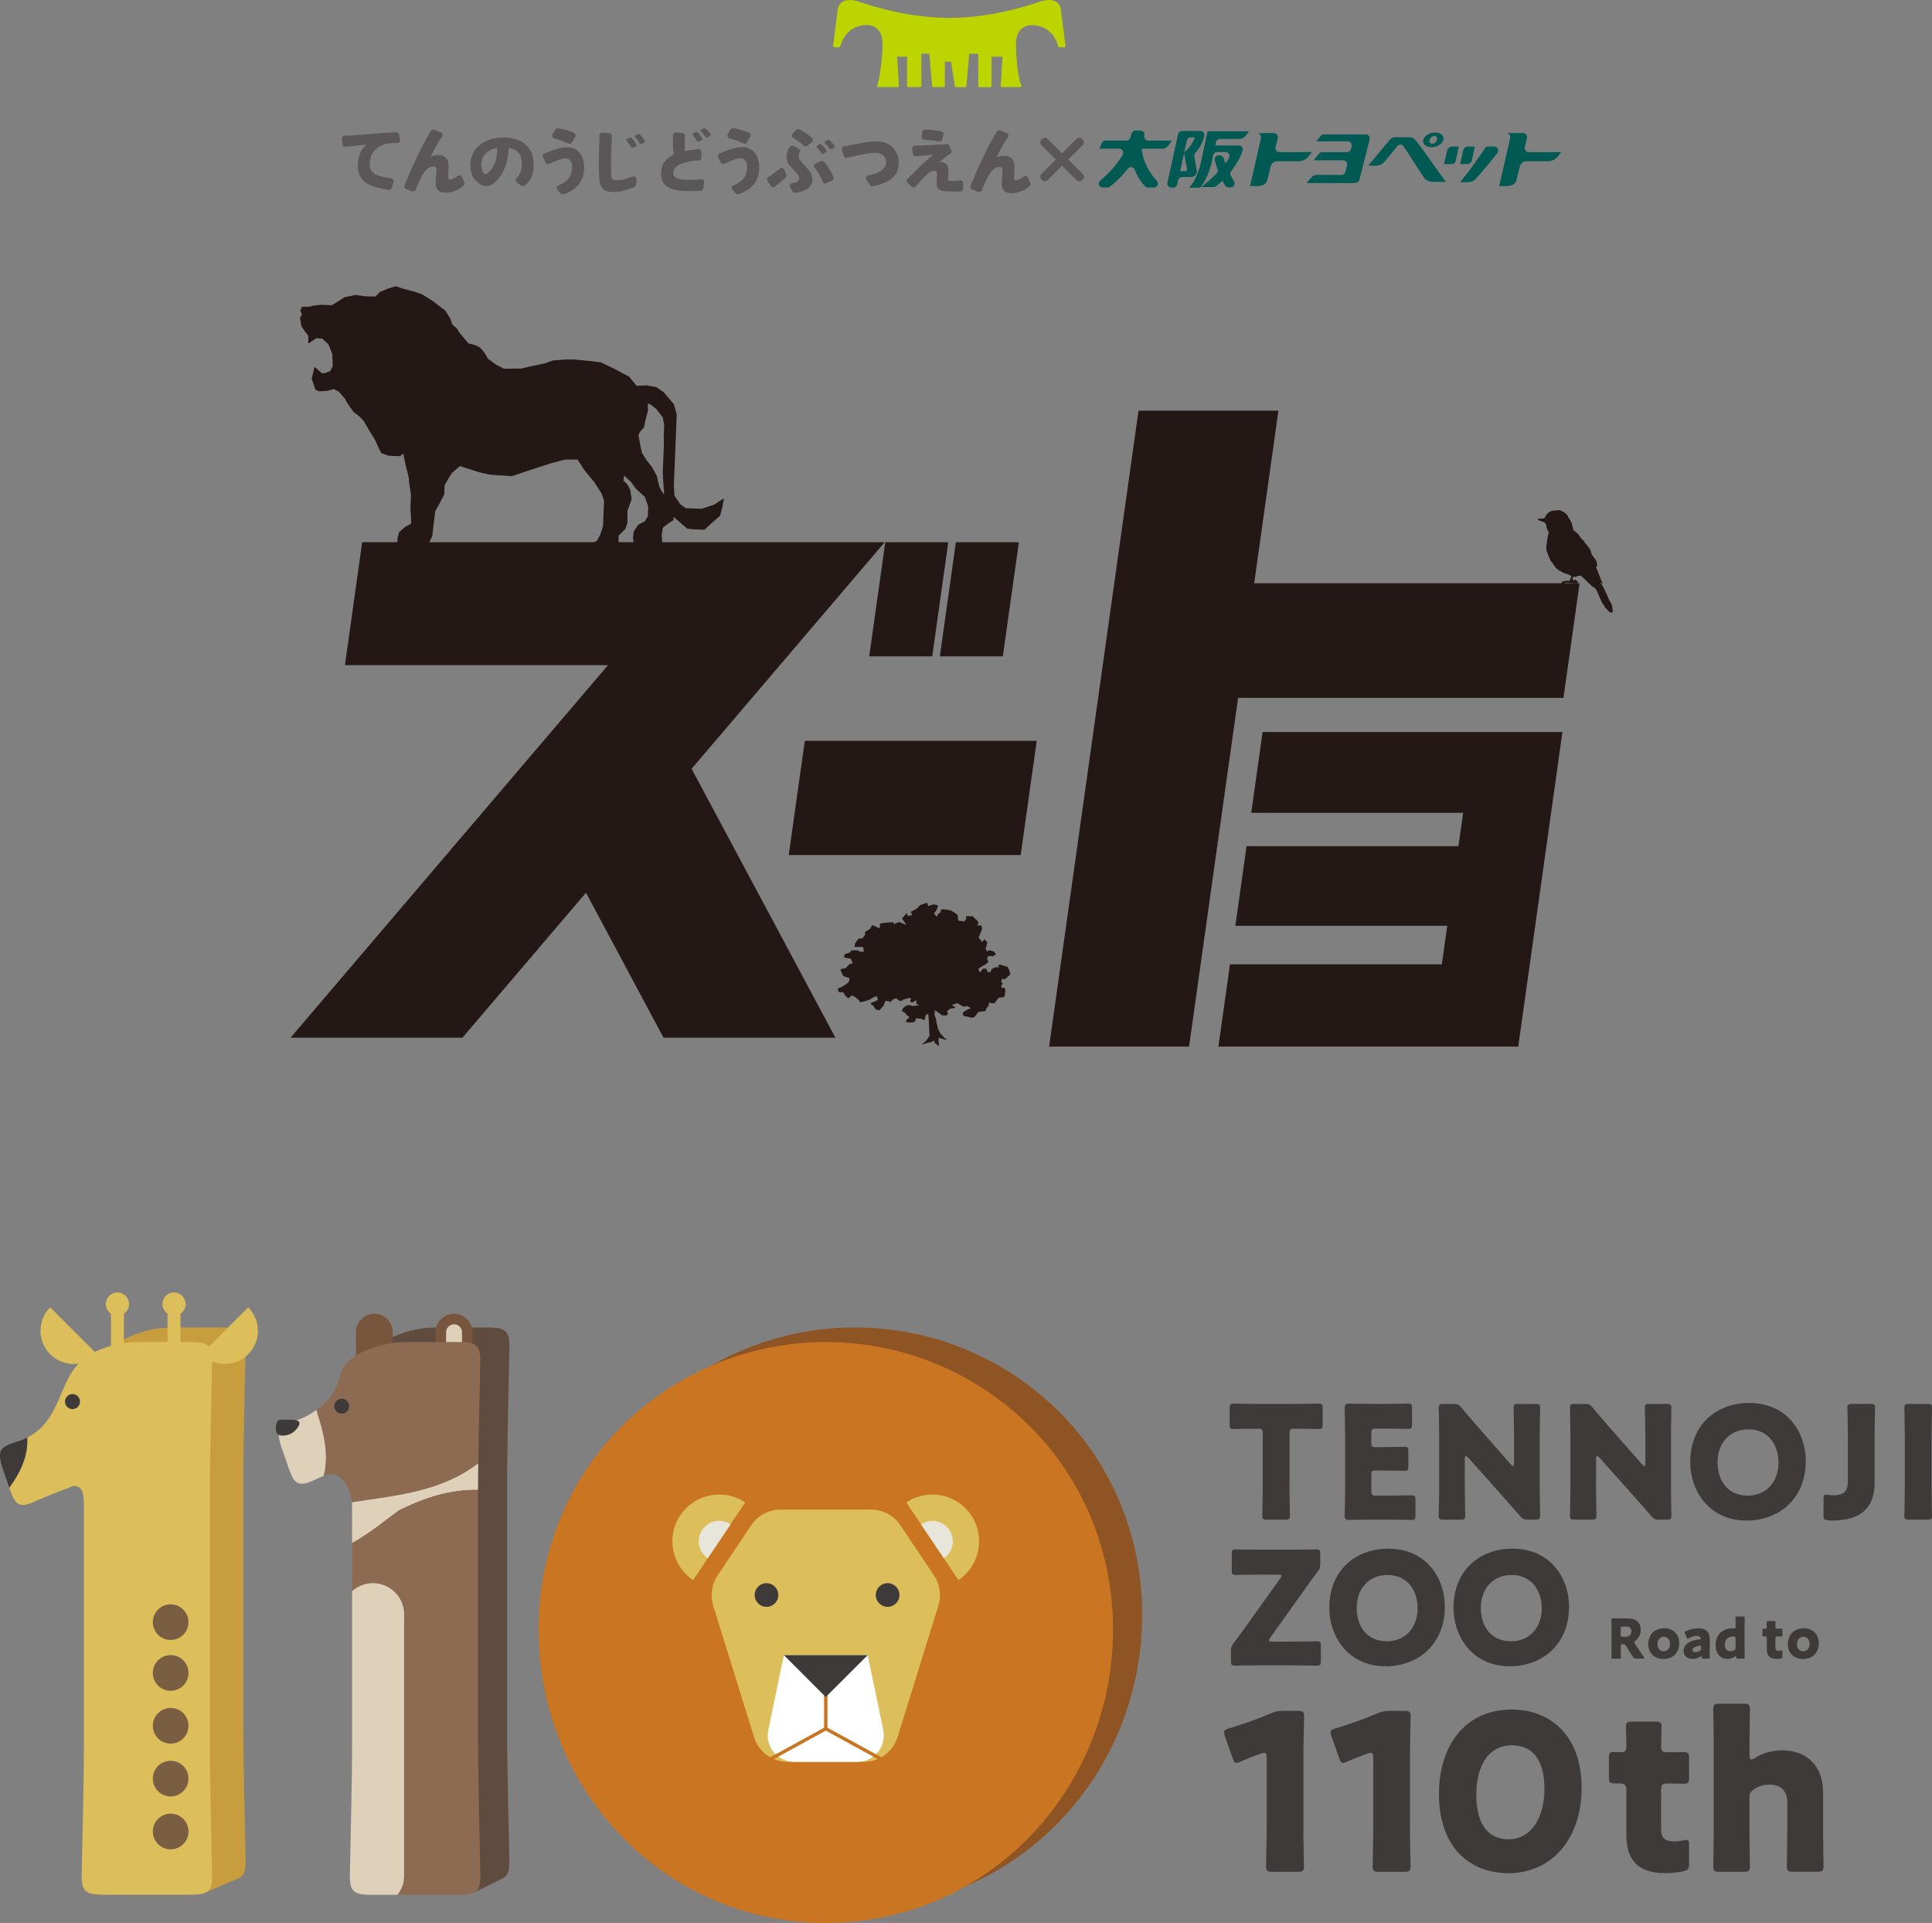 <?xml version="1.0" encoding="UTF-8"?>
<svg id="_レイヤー_2" data-name="レイヤー 2" xmlns="http://www.w3.org/2000/svg" viewBox="0 0 375.98 374.17">
  <rect x="0" y="0" width="375.98" height="374.17" fill="#808080" stroke="none"/>
  <defs>
    <style>
      .cls-1 {
        fill: #231815;
      }

      .cls-1, .cls-2, .cls-3, .cls-4, .cls-5, .cls-6, .cls-7, .cls-8, .cls-9, .cls-10, .cls-11, .cls-12, .cls-13, .cls-14, .cls-15, .cls-16 {
        stroke-width: 0px;
      }

      .cls-2 {
        fill: #005952;
      }

      .cls-3 {
        fill: #3e3a39;
      }

      .cls-4 {
        fill: #78563e;
      }

      .cls-5 {
        fill: #bcd400;
      }

      .cls-6 {
        fill: #8e5423;
      }

      .cls-7 {
        fill: #5b5657;
      }

      .cls-8 {
        fill: #ded0b9;
      }

      .cls-9 {
        fill: #7a5e42;
      }

      .cls-10 {
        fill: #e8e5da;
      }

      .cls-11 {
        fill: #604c3f;
      }

      .cls-12 {
        fill: #8d6a52;
      }

      .cls-13 {
        fill: #ca7522;
      }

      .cls-14 {
        fill: #fff;
      }

      .cls-15 {
        fill: #c79d3e;
      }

      .cls-16 {
        fill: #dcbe5b;
      }
    </style>
  </defs>
  <g id="_トップページ" data-name="トップページ">
    <g>
      <g>
        <g>
          <path class="cls-5" d="M206.48,1.95C206.32.77,205.59,0,204.15,0c-.75,0-1.5.21-2,.38-2.66.93-9.66,3.1-17.4,3.1-7.73,0-14.75-2.17-17.4-3.1-.5-.17-1.25-.38-2-.38-1.47.02-2.18.77-2.33,1.95l-.89,6.94c-.01.07.02.15.07.21.05.06.11.09.19.09h.9c.13,0,.23-.09.26-.21.03-.17.96-4.1,5.12-4.1,2.1,0,3.09,1.57,3.09,3.66,0,2.34-.57,6.9-1.02,7.98-.04.1-.07.18-.06.27.02.1.14.16.25.16h3.74c.07,0,.14-.03.19-.08.05-.05.07-.12.07-.2l-.34-5.65h1.93v5.67c0,.15.12.26.26.26h2.26c.14,0,.26-.12.26-.26v-6.23h1.55s.55,6.25.55,6.25c.01.14.13.24.26.24h1.95c.15,0,.26-.12.26-.26v-4.68s1.22,0,1.22,0l.72,4.73c.02.13.14.22.26.22h1.74c.14,0,.25-.1.26-.24l.54-6.25h1.77v6.23c0,.15.12.26.27.26h2.04c.15,0,.26-.12.26-.26v-5.67h2.14s-.34,5.65-.34,5.65c0,.07.02.14.07.2.05.05.13.08.19.08h3.53c.1,0,.19-.06.24-.15.04-.09.01-.15-.04-.24-.54-.94-1.03-5.08-1.03-8.01,0-2.09.98-3.66,3.09-3.66,4.16,0,5.09,3.93,5.12,4.1.03.12.14.21.26.21h.9c.08,0,.15-.03.2-.09.05-.05.07-.13.06-.21l-.88-6.95"/>
          <g>
            <path class="cls-7" d="M124.47,27.89c.04.09.15.14.25.14.04,0,.08-.01.11-.02l.54-.24c.07-.03.12-.09.14-.16.02-.07.01-.14-.02-.21-.29-.47-.62-.91-.93-1.23-.06-.08-.13-.11-.2-.11-.04,0-.09.01-.15.03l-.51.23c-.07.03-.12.08-.13.14-.02.07,0,.14.05.2.31.38.61.81.85,1.23"/>
            <path class="cls-7" d="M122.79,28.64c.05.09.14.15.25.15.04,0,.07,0,.1-.01l.6-.26c.07-.03.12-.08.14-.15.02-.06.01-.14-.03-.2-.27-.48-.6-.96-.91-1.31-.06-.06-.12-.12-.24-.12-.04,0-.09.02-.12.04l-.55.24c-.07.02-.12.08-.13.14-.02.06,0,.14.05.2.32.41.6.87.83,1.3"/>
            <path class="cls-7" d="M111.33,32.43c0,1.44-.43,2.31-1.48,3.01-.42.28-.66.44-1.16.64-.16.06-.28.2-.32.37-.04.17,0,.34.11.47.19.24.45.56.63.75.1.09.23.14.37.14.06,0,.11,0,.16-.02h.04c2.66-.9,4-2.64,4-5.15s-1.26-3.99-3.4-3.99c-.88,0-2.26.36-3.78,1.01-.17.08-.34.14-.52.21-.14.04-.25.14-.31.28-.06.13-.06.27,0,.41l.51,1.09c.13.24.41.34.67.24.15-.06.28-.12.4-.17,1.41-.66,2.21-.9,2.87-.9.28,0,1.21.11,1.21,1.6"/>
            <path class="cls-7" d="M107.9,26.94s.09.03.14.04c.72.19,1.39.46,2.25.81l.34.14c.06.03.13.04.2.04.18,0,.36-.09.45-.25.25-.38.47-.77.66-1.12.08-.13.09-.29.04-.44-.05-.14-.16-.26-.3-.32-1.18-.48-2.12-.75-3.06-.88-.21-.03-.41.07-.53.24-.21.33-.4.66-.56.96-.08.15-.09.33,0,.49.07.15.2.25.36.29"/>
            <path class="cls-7" d="M123.08,36.55h.06c.18-.08.57-.2.64-.78,0,0,.09-.88.1-.89.02-.18-.06-.35-.2-.47-.14-.11-.33-.14-.5-.08-.26.08-.5.17-.72.24-1.05.35-1.53.51-2.49.51-.79,0-.96-.27-.99-.83-.05-.58-.08-1.35-.08-2.45,0-1.58.05-3.01.15-4.77,0,0,.03-.42.03-.56,0-.28-.2-.51-.47-.54l-1.37-.12c-.15-.01-.3.05-.41.15-.1.1-.17.25-.16.39v.41s-.14,3.48-.14,5.09c0,1.02.03,1.98.09,2.73.18,2.32,1.16,2.78,2.68,2.78,1.41,0,2.09-.23,3.32-.66.14-.05.29-.1.46-.16"/>
            <path class="cls-7" d="M97.9,26.76c-3.74,0-6.37,2.2-6.37,5.35,0,1.86.6,2.98,2.02,3.79.85.48,1.68.43,2.37-.13,1.92-1.5,2.88-3.63,3.08-6.91v-.05h.1c1.68.24,2.43,1.19,2.43,3.08,0,.83-.18,2-1.02,2.78-.12.11-.18.26-.17.42,0,.16.09.3.21.4l.86.63c.11.08.21.11.31.11.1,0,.2-.03.29-.09.02-.01.04-.02.05-.04,1.6-1.07,1.79-2.89,1.79-4.16,0-3.26-2.22-5.2-5.94-5.2M96.76,28.86c-.06,2.64-.7,3.78-1.78,4.78-.22.2-.37.23-.47.23-.56,0-.85-.88-.85-1.86,0-.78.29-2.63,3-3.2l.11-.02v.06Z"/>
            <path class="cls-7" d="M137.32,25c-.07-.07-.13-.09-.19-.09-.05,0-.12.01-.16.04l-.48.25c-.07.03-.11.08-.12.15,0,.07,0,.14.07.19.27.29.57.69.85,1.11.06.08.14.12.24.12.04,0,.09,0,.13-.03l.53-.28c.07-.03.11-.09.13-.16,0-.07,0-.14-.04-.19-.32-.45-.62-.81-.95-1.11"/>
            <path class="cls-7" d="M135.66,27.46c.05.08.14.13.24.13.04,0,.09,0,.12-.03l.56-.28c.07-.03.11-.09.13-.17.02-.06,0-.14-.03-.2-.3-.47-.62-.86-.92-1.15-.06-.06-.13-.1-.21-.1-.03,0-.06,0-.1.01l-.54.27c-.07.03-.12.09-.13.16,0,.06,0,.13.05.19.3.34.6.77.84,1.16"/>
            <path class="cls-7" d="M161.4,27.28c-.06-.05-.12-.08-.2-.08-.04,0-.1.01-.17.05l-.45.28c-.07.04-.1.1-.12.16,0,.07.02.13.08.19.33.31.66.7.91,1.06.05.08.13.12.22.12.05,0,.1-.01.15-.05l.51-.32c.06-.03.1-.1.12-.17.01-.07,0-.14-.05-.2-.34-.43-.67-.77-.99-1.05"/>
            <path class="cls-7" d="M158.98,28.68c.33.36.65.76.88,1.13.05.08.14.13.23.13.05,0,.09-.01.13-.04l.55-.31c.06-.03.11-.09.12-.15.02-.08,0-.14-.04-.2-.3-.45-.64-.82-.99-1.11-.05-.06-.12-.1-.22-.1-.05,0-.09.01-.13.03l-.48.28c-.07.03-.11.09-.11.16-.01.07.01.14.07.2"/>
            <path class="cls-7" d="M136.48,34.89c-.19.02-.34.03-.48.04-.65.04-.91.07-1.8.07-1.65,0-3.18-.16-3.18-1.33,0-.93.74-1.62,2.19-2.02.76-.22,1.53-.38,2.78-.44.28-.01.51-.26.51-.53v-1.11c0-.15-.07-.29-.17-.4-.11-.1-.27-.15-.41-.14-.04,0-.08,0-.12.01-.87.07-1.7.18-2.4.32l-.1.02v-.06c-.04-.25-.05-.49-.05-.76,0-.15.05-1.97.04-2.15-.01-.27-.22-.5-.48-.53-1.24-.1-1.26-.1-1.3-.1-.29,0-.53.23-.53.53,0,.19-.01.53-.01.55-.01.31-.01.62-.01.9,0,1.11.06,1.51.19,2.31-1.65.73-2.51,2-2.51,3.7,0,2.39,1.64,3.41,5.47,3.41,1.22,0,1.38-.01,2.19-.06h.08c.25-.02.46-.22.49-.48.04-.38.11-.76.18-1.12.03-.17-.01-.33-.12-.46-.11-.13-.27-.19-.44-.18"/>
            <path class="cls-7" d="M160.34,31.46c-.16-.18-.42-.23-.63-.13l-.98.48c-.14.07-.25.2-.29.36-.04.15,0,.32.09.44.74.98,1.12,1.65,1.56,2.74.05.14.16.24.29.3.07.03.13.05.2.05.08,0,.15-.02.22-.05l1.11-.5c.26-.11.39-.42.28-.69-.52-1.25-1-2.04-1.85-3"/>
            <path class="cls-7" d="M158.01,26.81c-.66-.54-.81-.66-1.6-1.15-.28-.18-.58-.33-.84-.48-.2-.1-.44-.08-.6.07-.2.17-.31.32-.48.48-.08.08-.16.16-.25.25-.11.11-.18.29-.15.44.02.17.12.31.25.4.86.51,1.06.64,1.96,1.42.04.03.08.07.12.11.1.1.24.15.37.15s.26-.06.37-.15c.21-.2.35-.33.56-.48.09-.08.2-.15.3-.23.12-.1.2-.25.2-.41s-.07-.31-.19-.42"/>
            <path class="cls-7" d="M152.63,33.02c-.05-.09-.02-.06-.05-.09-.05-.08-.12-.14-.21-.19-.18-.09-.4-.07-.56.05-.28.21-.51.4-.73.56-.44.35-.79.62-1.27.92-.08.05-.16.09-.24.13-.26.14-.36.45-.23.71.12.23.53.91.61,1.04.08.13.2.22.34.26.04,0,.08.01.12.01.11,0,.22-.03.31-.09.79-.56,1.32-1.02,2-1.62l.15-.12c.17-.16.23-.4.14-.62,0,0-.38-.93-.38-.95"/>
            <path class="cls-7" d="M179.51,25.62c-.07.3-.12.61-.18.93-.02.15.02.3.12.42.1.11.23.18.38.19,1.01.06,1.43.13,2.27.27.19.03.4.07.65.11.03,0,.06,0,.09,0,.22,0,.42-.14.5-.37.09-.26.18-.56.27-.92.03-.14.02-.29-.06-.42-.08-.13-.21-.21-.35-.24l-.21-.05c-1.11-.21-1.62-.3-2.94-.34-.26-.01-.49.17-.54.42"/>
            <path class="cls-7" d="M186.88,35.11c-.35.03-.55.05-.69.07-.22.03-.32.03-.79.03h-.32c-.15,0-.35-.02-.45-.12-.1-.1-.12-.27-.12-.35l.06-1.7c0-.58-.2-1.51-1.61-1.51-.11,0-.23.06-.23.06l.17-.13c.72-.62,1.18-.98,2.04-1.56.21-.14.29-.4.2-.63l-.35-.88c-.09-.24-.32-.38-.57-.34-.21.03-.44.04-.65.05-.38.02-3.71.2-5.23.25-.13,0-.21.01-.3.01-.14,0-.28.08-.38.18-.09.1-.14.25-.13.39l.08.98c.04.28.29.49.57.48.92-.05,1.67-.13,2.64-.23l.83-.08-.1.08c-1.82,1.51-3.1,2.81-4.59,4.31l-.35.35c-.21.21-.21.55,0,.75l.85.78c.22.18.55.16.74-.06.19-.21.35-.41.51-.58.54-.65.98-1.16,1.84-1.9.41-.36.9-.59,1.27-.59.11,0,.28.02.38.14.12.11.13.28.15.41l-.07,1.78s0,.16,0,.16c0,.98.44,1.39,1.56,1.48.76.06,1.13.08,2.06.08.49,0,.58,0,.74-.02.06,0,.14,0,.27-.01.27-.01.5-.24.51-.52l.02-1.08c0-.15-.06-.3-.17-.4-.11-.1-.26-.15-.41-.15"/>
            <path class="cls-7" d="M170.62,27.51c-.85,0-1.58.07-2.53.23-.5.09-1.9.36-2.76.53-.46.09-.9.14-1.07.17-.15.03-.28.11-.36.23-.08.13-.1.28-.07.42l.38,1.26c.09.27.37.42.65.34.11-.03.29-.06.46-.1.19-.03.36-.05.51-.09q1.41-.36,1.8-.43c.15-.03.36-.06.73-.13.85-.16,1.47-.22,2.04-.22,1.22,0,2.04.72,2.04,1.82,0,.62-.21,1.52-1.99,2.17-.44.16-.95.31-1.52.44-.18.04-.32.16-.38.32-.07.17-.04.35.06.5l.71,1.06c.1.15.27.24.44.24.04,0,.08,0,.12-.01.74-.17,1.47-.39,2.16-.67,1.95-.79,2.85-2.05,2.85-3.93,0-2.45-1.75-4.15-4.27-4.15"/>
            <path class="cls-7" d="M75.67,36.95h.07c.24,0,.46-.16.51-.41l.32-1.12c.05-.15.03-.32-.04-.46-.08-.13-.23-.22-.38-.24-.82-.13-1.53-.27-2.18-.44-1.59-.44-2.13-1.18-2-2.77.11-1.28.72-2.31,1.71-2.9,1.01-.62,2.12-.85,3.63-.79.16,0,.32-.06.43-.18.11-.12.14-.29.12-.44l-.19-1c-.04-.26-.27-.44-.52-.44-.88,0-1.97.05-3.09.15-.51.04-5.16.47-6.79.49h-.21c-.16,0-.3.06-.4.18-.11.12-.15.27-.14.42l.14,1.1c.03.27.27.48.55.46,1.01-.06,3.16-.31,3.79-.38l.45-.06s-.24.09-.54.41c-.76.85-1.14,1.84-1.26,3.25-.19,2.25.87,3.82,3.05,4.51.99.32,1.93.52,2.98.66"/>
            <path class="cls-7" d="M80.91,36.91c.36-.99.78-1.91,1.21-2.68.71-1.26,1.42-1.84,2.22-1.84.34,0,.51.12.57.39.01.11.02.26.02.39,0,.16-.01.32-.02.5-.09.87-.14,1.53-.14,2.03,0,.66.25,1.78,1.93,1.78,1.29,0,2.48-.46,3.52-1.38.18-.16.23-.41.14-.63l-.47-1.02c-.07-.15-.2-.26-.36-.29-.04,0-.07-.02-.11-.02-.05,0-.08,0-.11,0-.11.03-.2.08-.29.15-.15.11-.26.18-.37.25-.45.26-.83.4-1.02.43-.02,0-.04,0-.06,0-.05,0-.08,0-.11-.01-.04-.01-.06-.03-.08-.04-.02-.02-.03-.03-.04-.04-.09-.11-.1-.31-.1-.47,0,0,.02-.36.02-.53,0-.08,0-.15,0-.22.03-.47.05-.92.05-1.39,0-1.28-.75-2.09-1.95-2.09-.59,0-1.02.09-1.56.31.15-.34.34-.71.51-1.02.52-.97,1-1.89,1.65-2.77,0,0,.06-.09.09-.12.09-.13.13-.3.08-.46-.05-.16-.16-.29-.31-.35l-1.33-.51c-.24-.09-.52,0-.65.23-.03.06-.07.13-.11.2-1.85,2.99-3.44,6.63-4.78,9.82l-.23.54c-.06.13-.07.29,0,.42.05.14.17.25.31.3l1.2.46c.14.05.28.04.41-.01.13-.06.23-.17.28-.31"/>
            <path class="cls-7" d="M200.5,35.57l-.47-1.02c-.06-.15-.2-.25-.36-.29-.03,0-.08-.01-.11-.01-.06,0-.08,0-.12,0-.11.03-.2.09-.29.15-.12.08-.26.19-.37.25-.44.26-.82.4-1.02.43-.01,0-.03,0-.06,0-.04,0-.08,0-.11-.01-.04-.01-.06-.02-.08-.03-.03-.03-.04-.03-.05-.05-.09-.11-.1-.3-.1-.47,0,0,.01-.36.02-.52,0-.07,0-.15.01-.22.01-.47.04-.92.04-1.4,0-1.28-.75-2.07-1.95-2.07-.58,0-1.02.08-1.56.3.16-.34.35-.7.52-1.02.52-.98,1-1.9,1.65-2.78,0,0,.06-.09.08-.13.1-.13.12-.3.08-.45-.04-.17-.15-.29-.3-.35l-1.32-.52c-.24-.09-.52.02-.64.24-.04.06-.08.13-.11.19-1.86,2.99-3.44,6.64-4.79,9.82l-.23.54c-.06.13-.06.29,0,.42.06.14.17.24.31.3l1.21.45c.14.05.28.04.41-.01.14-.06.23-.16.28-.3.36-.99.78-1.91,1.22-2.68.7-1.25,1.41-1.84,2.21-1.84.35,0,.51.11.57.39,0,.12.03.25.03.4s-.02.32-.03.49c-.09.88-.14,1.54-.14,2.03,0,.67.25,1.78,1.92,1.78,1.29,0,2.49-.47,3.52-1.39.19-.15.24-.41.13-.62"/>
            <path class="cls-7" d="M156.2,31.76c-.38-.41-.75-.73-.75-1.45,0-.22.04-.37.09-.48.05-.1.08-.15.11-.2.05-.11.06-.24.03-.35-.04-.14-.13-.26-.25-.33-.34-.2-.68-.38-1-.55-.24-.13-.52-.06-.68.14-.56.74-.68,1.37-.68,2.08,0,.95.54,1.59,1,2.05l.16.15c.31.31.67.65.94.98.32.39.38.64.38.91,0,.36-.29.64-.86.81-.18.05-.38.11-.6.15-.18.04-.33.17-.39.34-.07.18-.03.38.09.52.19.22.33.45.43.69.09.19.28.31.49.31.03,0,.06,0,.08,0,2.32-.38,3.3-1.18,3.3-2.66,0-.66-.21-1.2-.72-1.8-.36-.43-.83-.91-1.19-1.29"/>
            <path class="cls-7" d="M144.34,28.62c-.88,0-2.26.38-3.77,1.02-.17.08-.34.14-.51.21-.14.05-.25.15-.31.28-.06.13-.06.29,0,.42l.5,1.09c.13.25.42.35.67.25.15-.06.28-.12.4-.18,1.4-.65,2.21-.91,2.86-.91.28,0,1.21.12,1.21,1.61s-.43,2.31-1.48,3.01c-.42.28-.67.44-1.16.64-.16.06-.28.2-.32.36-.04.17,0,.34.12.48.19.23.45.56.64.76.09.1.22.14.36.14.05,0,.11,0,.16-.03h.04c2.66-.9,4.01-2.64,4.01-5.15s-1.27-4-3.4-4"/>
            <path class="cls-7" d="M145.76,25.83c-1.18-.48-2.13-.75-3.05-.88-.21-.03-.41.06-.53.23-.21.33-.39.65-.56.97-.08.15-.08.33-.02.48.07.15.21.26.37.31.05,0,.1.01.14.03.72.18,1.39.46,2.25.8l.35.14c.06.03.13.04.2.04.18,0,.36-.1.45-.25.24-.39.46-.76.66-1.12.08-.13.09-.29.05-.43-.05-.15-.16-.26-.31-.32"/>
          </g>
        </g>
        <path class="cls-7" d="M209.41,27.12c.14-.14.35-.33.6-.33.43,0,.92.51.92.92,0,.23-.15.43-.31.6l-2.73,2.73,2.73,2.73c.13.14.31.37.31.6,0,.45-.53.92-.92.92-.26,0-.54-.26-.6-.31l-2.73-2.73-2.73,2.73c-.14.14-.35.31-.6.31-.43,0-.92-.51-.92-.91,0-.27.26-.56.31-.61l2.73-2.73-2.73-2.73c-.2-.2-.31-.39-.31-.6,0-.43.53-.92.91-.92.28,0,.56.27.61.33l2.73,2.73,2.73-2.73Z"/>
        <g>
          <path class="cls-2" d="M231.56,34.46c1.13,0,1.47-.73,1.3-1.48l-.44-2.55c-.04-.25.04-.49.21-.68.63-.69,1.31-1.77,1.73-3.25.14-.5-.24-1.01-.76-1.01h-3.57c-.37,0-.69.26-.77.62l-2.07,9.45c-.11.49.27.95.77.95h.36c.37,0,.69-.26.77-.62l.18-.83c.08-.36.4-.62.77-.62h1.52M230.55,33.32h-.9l.79-3.57.56,3.08c.05.25-.08.49-.44.49M232.52,26.71c-.12.62-.8,1.86-2.07,2.98l.52-2.36c.08-.36.4-.61.77-.61h.78Z"/>
          <path class="cls-2" d="M222.19,28.94h4.02c.56,0,.89-.24,1.29-.79l.56-.79h-4.6c-.51,0-.9-.48-.76-.97,0,0,0-.01,0-.02.13-.49-.25-.97-.76-.97h-.97c-.35,0-.66.24-.75.58-.08.29-.17.57-.26.85-.11.32-.41.53-.75.53h-4.09c-.33,0-.62.2-.73.5l-.41,1.07h3.82c.61,0,.99.66.68,1.19-1.08,1.83-2.52,3.51-4.36,4.99-.57.46-.23,1.38.5,1.38h.87c.17,0,.34-.05.48-.16,1.16-.88,2.39-2.06,3.51-3.51.37-.48,1.12-.39,1.34.18.58,1.5,1.41,2.67,2.08,3.3.14.13.33.19.52.19h1.12c.68,0,1.04-.81.58-1.3-1.87-2.02-2.83-4.49-2.94-6.26h0Z"/>
          <path class="cls-2" d="M235,25.53l-1.25,5.89c-.27,1.32-.99,3.59-2.29,5.1h1.71c.25,0,.48-.11.63-.31.9-1.23,1.65-2.99,2.03-4.79l.26-1.22c.08-.36.4-.62.77-.62h1.63c.62,0,.99.67.67,1.2-.2.33-.43.67-.69,1.02-.13-.34-.23-.67-.33-1s-.4-.58-.75-.58h-.21c-.51,0-.89.48-.76.98.14.57.32,1.14.52,1.71.1.28.04.6-.17.82-.81.82-1.78,1.7-2.93,2.66h2.31c.17,0,.33-.05.47-.15.44-.32.87-.69,1.28-1.08.15.3.3.59.46.89.14.25.4.41.69.41h.43c.61,0,.98-.67.66-1.19-.23-.38-.44-.75-.63-1.12-.15-.27-.1-.61.09-.85,1.01-1.29,1.8-2.7,2.22-3.98.16-.5-.23-1.01-.76-1.01h-4.56l.14-.66c.08-.36.4-.62.77-.62h3.83c.39,0,.9-.24,1.12-.53l.72-.95h-8.07Z"/>
          <path class="cls-2" d="M257.89,26.14c-.45,0-.68.05-.96.39-.33.41-.77.97-.77.97h6.12c.51,0,.88.47.76.96-.04.17-.08.35-.13.54-.08.35-.4.61-.76.61h-4.6c-.45,0-.62.02-.92.36-.42.46-.99,1.22-.99,1.22h5.75c.5,0,.88.47.76.97-.14.58-.24,1.03-.3,1.26-.12.44-.42.61-.75.61-2.54,0-4.63,0-4.91,0-.46,0-.79.27-1.07.59-.31.34-.88,1-.88,1h8.9c1.18,0,1.32-.37,1.42-.69.05-.19,1.41-5.56,1.98-7.81.13-.5-.25-.97-.76-.97h-7.89Z"/>
          <path class="cls-2" d="M254.66,30.42c.43-.52.66-.86.66-.86,0,0-.34.04-1.08.04-1.1,0-3.73,0-5.26,0-.51,0-.88-.48-.76-.97l.44-1.76c.12-.49-.25-.97-.76-.97h-2.96s.55.39.46.99l-2.14,9.32h1.48c1.29,0,1.72-.72,1.82-.95.02-.04.03-.08.04-.13l.7-2.83c.35-.97,1.18-.92,1.46-.92h3.79c.99,0,1.65-.38,2.1-.94h0Z"/>
          <path class="cls-2" d="M303.18,30.42c.43-.52.65-.86.65-.86,0,0-.34.04-1.08.04-1.1,0-3.73,0-5.26,0-.51,0-.88-.48-.76-.97l.44-1.77c.12-.49-.25-.97-.76-.97h-2.96s.54.39.45.99l-2.15,9.32h1.47c1.31,0,1.73-.72,1.83-.95.02-.04.03-.08.04-.12l.7-2.83c.36-.97,1.18-.92,1.46-.92h3.79c1,0,1.65-.38,2.11-.94h0Z"/>
          <path class="cls-2" d="M286.43,31.28c.11-.38.57-2.77.57-2.77h-1.38c-.33,0-.73.25-.83.63-.1.38-.65,2.78-.65,2.78h1.39c.35,0,.8-.27.9-.65h0Z"/>
          <path class="cls-2" d="M281.66,29.19c-.12.38-.65,2.74-.65,2.74h1.49c.35,0,.69-.25.79-.63.11-.38.6-2.78.6-2.78h-1.32c-.4,0-.82.3-.91.68h0Z"/>
          <path class="cls-2" d="M289.59,28.51c-.14,0-.37,0-.52.22-2.78,4.2-4.92,6.72-4.92,6.72h1.21c1.07,0,1.5-.29,1.84-.66,1.67-1.83,3.23-3.78,4.19-5.02.4-.51.03-1.26-.62-1.26h-1.19Z"/>
          <path class="cls-2" d="M275.7,27.54c-.61-.7-.82-.84-1.49-.84h-2.67c-.33,0-.74.11-1.02.43-.25.3-4.26,5.11-4.26,5.11h1.28c1.04,0,1.55-.32,2.1-1,.35-.44,1.26-1.56,2.21-2.72.41-.5.91-.62,1.42.13,1.49,2.28,3.63,5.56,3.79,5.83.25.4.9.91,1.8.91h2.52s-.63-.83-1.21-1.66c-1.93-2.74-4.24-5.93-4.47-6.2h0Z"/>
          <path class="cls-2" d="M278.56,28.65c1.07,0,2.12-.64,2.32-1.44.2-.79-.51-1.43-1.59-1.43s-2.12.64-2.31,1.43c-.21.79.5,1.44,1.58,1.44M278.22,27.21c.11-.42.53-.76.93-.76s.62.34.49.76c-.12.43-.54.77-.92.77s-.62-.35-.5-.77h0Z"/>
        </g>
      </g>
      <g>
        <g>
          <polygon class="cls-1" points="245.71 142.44 243.5 158.15 284.74 158.15 283.82 164.65 242.59 164.65 240.41 180.14 281.65 180.14 280.59 187.64 239.36 187.64 237.11 203.64 295.46 203.64 304.06 142.44 245.71 142.44"/>
          <polygon class="cls-1" points="244.07 113.49 248.79 79.91 221.56 79.91 204.17 203.64 231.4 203.64 240.94 135.79 304.26 135.79 307.4 113.49 244.07 113.49"/>
          <polygon class="cls-1" points="198.63 166.37 201.75 144.16 156.62 144.16 153.49 166.37 198.63 166.37"/>
          <polygon class="cls-1" points="172.16 105.51 70.48 105.51 67.13 129.43 118.32 129.43 56.54 201.92 89.99 201.92 114.04 173.7 129.13 201.92 162.58 201.92 134.59 149.59 172.16 105.51"/>
          <g>
            <polygon class="cls-1" points="172.28 105.51 169.16 127.71 181.42 127.71 184.54 105.51 172.28 105.51"/>
            <polygon class="cls-1" points="186.02 105.51 182.9 127.71 195.16 127.71 198.28 105.51 186.02 105.51"/>
          </g>
        </g>
        <path class="cls-1" d="M139.01,98.19l-2.49.81-3.09-.12-1.06-.77-1.12-1.68-.11-1.92.32-8,.17-4.28.07-1.64-.56-1.94-2-2.36-1.42-.97-1.99-.35-1.83.11-1.48-1.79-2.77-1.48-2.68-1.29-1.9-.26-3.45-.32-1.64.02-2.38.18-1.57.57-1.84.38-1.1.23-1.56.39-3.46.04-1.52-.79-1.59-1.16-.6-1.03s-.43-.65-.96-1.13c-.53-.48-2.25-.82-2.25-.82l-1.65-1.98-.6-.93-.88-.76-.41-1.19-.94-1.51-2.39-1.83-2.13-1.36-1.89-.62-1.71-.43-1.53-.52-1.57.48-1.58.67-.38.44-.47.44-2.09-.08-1.72-.25-2.2.46-1.59,1.03-.84.51-1.91-.08-1.55.12-.83.24-1.55.03-.31.81.34.65-.39.71.3,1.65.69,1.03.61.75.03,1.55,1.5-1.03,1.18.05,1.23,1.14s.75,1.76.74,2.03c0,.27.1,2.19.1,2.19l-.49.98-1.11.41-.55-.02-1.41-1.24-.55,2.35.41,1.11.32,1.02.81.31,1.55-.12,1.2-.32.98.49,1.22,1.41.51.93,1.12,1.59,1.24.96.79.85,1.02,1.77,1.2,1.96.67,1.48.51,1.02,1.44.51,2.18.09.66-.52.46,2.29s.64,2.3.62,2.67c-.01.36.42,3.11.42,3.11l-.11,2.64.16,2.74-.1.27-1.02.5-1.23,1.05-.32,1.17-.04,1.09.72.3,1.08.23-.29.44-1.69,1.3-.43,1.62.33.92,1.08.32h2.19s2.31-.82,2.31-.82l1.15-1.41-.03-1.46-.31-1.47.69-1.43.28-2.36.28-2.45.98-1.78.79-1.52.07-1.82,1.37-2.31,1.6-1.39,3.24,1.04s1.98.62,3.25.68c1.27.05,3.63.24,3.63.24l3.14-1.06,4.52-1.46,2.67-.71h2.46s1.46,2.25,1.46,2.25l1.74,2.07,1.46,2.25.49,1.48-.08,2-.12,2.91-.52,1.62-.69,1.25-1.21.59-1.3.59-.97,1.42.59,1.3,1.24.78,3.38-.23,1.92-.11.87-1.33-.26-2.65-.04-1.37,1.33-1.31.41-1.17v-2.37s.82-2.24.82-2.24l-.29-1.93-.6-1.03-.7-.67.13-1,1.32,1.24,1.04,1.41,1.67,1.52.66,1.85-.08,1.91-.58.98-1.3.68-.87,1.33-.14,1.18.14,1.1,1.36.14,3.01-.15,1.19-.13-.12-1.46.24-1.45.75-.61,1.31-.86.02-.64,2.64,2.29,1.09.14,2.27.09,1.61-1.48,1.42-1.22.43-1.53.35-1.9-1.87,1.2ZM128.82,95.69l-.51-1.02-.31-1.29-.15-.73-.93-1.68-1.21-1.6-.77-1.22-.31-1.38-.37-2.02.21-.63.86-.97.34-1.63s.42-1.44.43-1.71c.01-.27-.04-1.28-.04-1.28l.45.11,1.24.96,1.21,1.6.3,1.47-.09,2.18s.04,1.37,0,2.37c-.04,1-.11,2.64-.11,2.64l-.09,2.18.11,1.83.18,2.38-.43-.57Z"/>
        <path class="cls-1" d="M306.19,103.15l-.31-1.28-.34-.75s-.32-.35-.36-.51c-.04-.16-.12-.29-.22-.42-.11-.13-.63-.56-.63-.56l-.79-.36s-.66.04-.8.05c-.13,0-.89.12-.89.12,0,0-.35.22-.48.29-.13.07-.44.46-.44.46l-.4.66-1.29.11.08.23,1.02.38.38.18.23.52.02.4.23.59.22.29-.14.54-.11.44-.14,1.04-.12.77.04.76s.32.88.39,1.05c.08.16.38.88.38.88,0,0,.32.42.4.51.07.1.51.77.51.77,0,0,.42.41.5.51.07.1.59.33.59.33,0,0,.45.27.59.33.14.06.68.23.68.23l.72.29.08.26-.3.62-.09.14h-.7s-.59.11-.59.11l-.34.49.3.02s.45-.26.69-.24c.23.02,1.14.04,1.14.04l.97.08.26-.21-.5-.51-.43.12s-.25-.32-.16-.46c.09-.14.25-.35.25-.35l.21.19.26-.11.49-.16.4-.02.53.5.46.41.78.79.49.44.52.3.41.71.54,1.27.46,1.01.36.41.16.39.39.34.43.48.31.12.37-.02-.04-.63-.15-.86-.52-.94-.99-2.21-.63-1.07-.14-.19.55.34-.42-.88s-.43-1.18-.51-1.34c-.08-.16-.43-1.14-.43-1.14h.23s.02-.31-.03-.48c-.04-.16-.1-.59-.1-.59l-.9-1.25-.29-.92-.4-.61-.71-.83-.23-.45s-.2-.02-.28-.15c-.07-.13-.36-.48-.36-.48l-.22-.35-.28-.32-.38-.31-.38-.31Z"/>
        <path class="cls-1" d="M180.24,202.5l.26-.38.4-.59-.06-1.17-.06-1.17-.08-1.36-.08-.58-.45.26-.26,1.01-.7-.3-.92-.08-.3.72-.87.11-.79-.09.05-.4.61-.57-.54-.42-.35-.44-.63-.31.31-.63.62-.47.58-.08.61.21,1.27-.17-.55-.32v-.69s-.81.5-.81.5l-.42-.24s.49-.75-.09-.67c-.58.08-1.23.36-1.23.36l-.55.27-.86-.57-.65.28-.43.45-.52-.23-.48.06-.28.82-.85.99-.71-.2-.48-.72-.42-.24-.04-.29.37-.15.37-.15.65-.28-.13-.28s.1-.7-.63-.31c-.73.39-.44.35-1.28.66-.84.3-1.42.38-1.42.38,0,0-.25-.45-.69-.79-.43-.33-.95-.56-.95-.56l-.71.58-.56-.51-.38-.64-.89-.08s-.39-.73,0-.78c.39-.05.92-.41,1.28-.66.36-.24.62-.47.62-.47,0,0,.38-.83-.02-.88-.4-.05-1.03-.35-1.03-.35l-.13-.28-.42-.92.55-.27.4.05.86-.9.58-.07s-.24-1.04-.52-1.01c-.29.04-1.2-.23-1.2-.23l.21-.61,1.03-.33.24-.42,1.28.03.33.25h.78s.07-.99-.32-.94c-.38.05-1.47,0-1.47,0l.11-.7.67-.87.77-.1.59-.76s-.34-.35.12-.6c.46-.26.81-.5.81-.5,0,0-.02-.19.24-.42.26-.23-.35-.44.26-.23.62.21,1.35.61,1.35.61l-.04-.29c.35-.34-.47-.62.68-.77,1.15-.15,1.94-.16,1.94-.16l.24.36.92-.41,1.45.59-.85-1.26.25-.33.71-.78.08.58.94-.12-.28-.65,1.19-.64.6-.67,1.4-.48.18.66,1.03-.33.9.18-.27.91-.5.65.49.72.31-.63.46-.26.12-.6h.69s1.18.2,1.18.2l.98.6.33.25.15,1.15,1.19.14.33-.43.02-.59,1.28.03.23.26.67.6.26.45-.33.43.89.08.09.67-.3.72-.37.93.7.88.42-.54.57.61-.33,1.22.27.55.46-.26.92.27.36.54-.64.38-.79-.09-.32.53.28.65-.53.46-.46.25-.99.62.28.65.28-.13.32-.53h.69s.28.66.28.66l.49.03.31-.63s.82-.5,1.13-.34l.31.15s-.61-.9.51-.56l1.12.34.42.92.08.58-1.05.92-.51-.13-.21.61.34.35-.33.44.16.47s.44-.35.6.12c.16.47-.15,1.58-.15,1.58-.41.06-1.09.14-1.09.14l-.84,1.09-.59-.02-.51-.13.06.48-.5.65-.23.52-1.35.18-.75.98c-.65.28-1.18-.04-1.18-.04l-1-.16-.09-.67.72-.48.83-.4-.74-.39-.56.17-.63-.31-.64-.41-1.13.34.75.49-.47.16-.58.08-.62.47.16.47s-.03.49-.64.38c-.6-.12-.17.22-.6-.12-.43-.34-1.29-.91-1.29-.91l-.08.89.31.84.1.77s.16.47.21.85c.05.38.55,1.2.55,1.2l.8.87.53.32-.79-.09-.82-.28s-.15.31-.12.6c.04.29.14,1.06.14,1.06l-.87-.67-.06-.48-.73.39-.48.06-1.22.36.87-.8Z"/>
      </g>
      <g>
        <path class="cls-11" d="M98.71,287.49c0-.13,0-.27,0-.4,0-.46,0-.95,0-1.46,0-1.14.02-2.39.04-3.72.11-8.28.39-19.15.39-19.96,0-3.07-.88-3.65-4.23-3.65h-9.63c-3.36,0-5.54.44-8.61,1.75-7.39,3.2-2.62,6.63-9.44,11.46-.66.46-1.32.89-2,1.24-.63.32-1.33,1.4-1.99,1.6-.12.03-.21.07-.32.1-2.23.68-3.04,1.27-3.04,2.53,0,.73.2.8.63,1.97l.39,1.13.84,2.44.05.14c.73,2.19,1.31,3.21,2.63,3.21.73,0,1.61-.29,2.77-.88.48-.21.97-.43,1.46-.64,3.35-1.45,5.3,2.49,5.51,5.15.01.17.02.33.02.48v46.7c0,7.73-.44,24.52-.44,25.54,0,3.06.88,3.65,4.23,3.65h13.59l.6,2.43,5.6-2.79h0c1.04-.45,1.37-1.39,1.37-3.28,0-1.02-.44-17.8-.44-25.54v-49.18Z"/>
        <g>
          <g>
            <path class="cls-3" d="M250.94,289.58c0,1.62.09,5.13.09,5.35,0,.64-.18.76-.89.76h-3.6c-.7,0-.89-.12-.89-.76,0-.21.09-3.73.09-5.35v-10.66c0-.76-.15-.92-.92-.92h-.64c-1.1,0-3.91.06-4.12.06-.64,0-.76-.18-.76-.88v-3.18c0-.7.12-.89.76-.89.21,0,3.3.06,4.74.06h7.09c1.44,0,4.52-.06,4.74-.06.64,0,.76.18.76.89v3.18c0,.7-.12.88-.76.88-.21,0-3.02-.06-4.12-.06h-.64c-.76,0-.92.15-.92.92v10.66Z"/>
            <path class="cls-3" d="M269.97,291.01c1.44,0,4.52-.06,4.73-.06.64,0,.76.18.76.89v3.02c0,.7-.12.89-.76.89-.21,0-3.3-.06-4.73-.06h-3.12c-1.41,0-4.09.06-4.31.06-.64,0-.86-.21-.86-.86,0-.21.09-3.61.09-5.22v-10.48c0-1.62-.09-5.01-.09-5.22,0-.64.21-.86.86-.86.21,0,2.9.06,4.31.06h2.44c1.44,0,4.52-.06,4.74-.06.64,0,.76.18.76.89v3.15c0,.7-.12.88-.76.88-.21,0-3.3-.06-4.74-.06h-1.5c-.76,0-.92.15-.92.92v1.86c0,.7.12.83.83.83h.89c1.44,0,4.52-.06,4.73-.06.64,0,.76.18.76.89v2.9c0,.7-.12.88-.76.88-.21,0-3.3-.06-4.73-.06h-.89c-.7,0-.83.12-.83.83v3.14c0,.77.15.92.92.92h2.17Z"/>
            <path class="cls-3" d="M285.06,289.58c0,1.62.09,5.13.09,5.35,0,.64-.18.76-.89.76h-3.39c-.7,0-.89-.12-.89-.76,0-.21.09-3.73.09-5.35v-10.29c0-1.62-.09-5.13-.09-5.35,0-.64.18-.76.89-.76h2.02c.76,0,1.01.12,1.5.7,1.13,1.38,2.2,2.6,3.3,3.85l6.35,7.24c.15.18.3.28.4.28.12,0,.21-.15.21-.49v-5.47c0-1.62-.09-5.13-.09-5.35,0-.64.18-.76.89-.76h3.39c.7,0,.89.12.89.76,0,.21-.09,3.73-.09,5.35v10.29c0,1.62.09,5.13.09,5.35,0,.64-.18.76-.89.76h-1.53c-.76,0-1.01-.12-1.5-.7-1.1-1.28-2.11-2.41-3.36-3.82l-6.78-7.61c-.15-.18-.28-.24-.37-.24-.15,0-.24.15-.24.49v5.77Z"/>
            <path class="cls-3" d="M310.6,289.58c0,1.62.09,5.13.09,5.35,0,.64-.18.76-.89.76h-3.39c-.7,0-.89-.12-.89-.76,0-.21.09-3.73.09-5.35v-10.29c0-1.62-.09-5.13-.09-5.35,0-.64.18-.76.89-.76h2.02c.76,0,1.01.12,1.5.7,1.13,1.38,2.2,2.6,3.3,3.85l6.35,7.24c.15.18.3.28.4.28.12,0,.21-.15.21-.49v-5.47c0-1.62-.09-5.13-.09-5.35,0-.64.18-.76.89-.76h3.39c.7,0,.89.12.89.76,0,.21-.09,3.73-.09,5.35v10.29c0,1.62.09,5.13.09,5.35,0,.64-.18.76-.89.76h-1.53c-.76,0-1.01-.12-1.5-.7-1.1-1.28-2.11-2.41-3.36-3.82l-6.78-7.61c-.15-.18-.28-.24-.37-.24-.15,0-.24.15-.24.49v5.77Z"/>
            <path class="cls-3" d="M351.42,284.23c0,7.46-5.28,11.64-11.52,11.64-7.48,0-10.97-6.02-10.97-11.33,0-7.27,5.01-11.55,11.49-11.55,7.58,0,11,5.96,11,11.24ZM334.25,284.57c0,3.12,1.65,6.45,5.87,6.45,3.39,0,5.99-2.45,5.99-6.45,0-3.03-1.68-6.45-5.87-6.45-3.57,0-5.99,2.6-5.99,6.45Z"/>
            <path class="cls-3" d="M364.8,288.54c0,4.67-2.41,7.33-8.34,7.33-.28,0-.55-.03-.83-.06-.64-.09-.76-.21-.76-.86v-3.3c0-.64.09-.82.52-.82.15,0,.4.03.58.06.21.03.52.06.86.06,1.8,0,2.78-.61,2.78-2.72v-8.95c0-1.62-.09-5.13-.09-5.35,0-.64.18-.76.89-.76h3.6c.7,0,.89.12.89.76,0,.21-.09,3.73-.09,5.35v9.26Z"/>
            <path class="cls-3" d="M371.49,295.69c-.7,0-.89-.12-.89-.76,0-.21.09-3.73.09-5.35v-10.29c0-1.62-.09-5.13-.09-5.35,0-.64.18-.76.89-.76h3.6c.7,0,.89.12.89.76,0,.21-.09,3.73-.09,5.35v10.29c0,1.62.09,5.13.09,5.35,0,.64-.18.76-.89.76h-3.6Z"/>
            <path class="cls-3" d="M251.55,319.42c1.44,0,4.52-.06,4.74-.06.64,0,.76.18.76.89v2.96c0,.7-.12.89-.76.89-.21,0-3.3-.06-4.74-.06h-6.81c-1.41,0-4.22.06-4.43.06-.64,0-.76-.18-.76-.89v-1.86c0-.76.09-1.07.55-1.68.64-.83,1.22-1.62,1.83-2.47l7.21-10.08c.15-.21.24-.4.24-.49,0-.18-.21-.24-.64-.24h-3.54c-1.44,0-4.52.06-4.73.06-.64,0-.76-.18-.76-.88v-3.21c0-.7.12-.88.76-.88.21,0,3.3.06,4.73.06h6.54c1.41,0,4.21-.06,4.43-.06.64,0,.76.18.76.88v1.86c0,.73-.09,1.04-.55,1.65-.61.79-1.16,1.56-1.89,2.57l-7.33,10.26c-.15.21-.24.4-.24.49,0,.18.21.24.64.24h4Z"/>
            <path class="cls-3" d="M281.18,312.58c0,7.45-5.28,11.64-11.52,11.64-7.48,0-10.97-6.02-10.97-11.33,0-7.27,5.01-11.55,11.49-11.55,7.58,0,11,5.96,11,11.24ZM264.02,312.91c0,3.12,1.65,6.45,5.87,6.45,3.39,0,5.99-2.44,5.99-6.45,0-3.02-1.68-6.45-5.87-6.45-3.57,0-5.99,2.6-5.99,6.45Z"/>
            <path class="cls-3" d="M305.35,312.58c0,7.45-5.28,11.64-11.52,11.64-7.48,0-10.97-6.02-10.97-11.33,0-7.27,5.01-11.55,11.49-11.55,7.58,0,11,5.96,11,11.24ZM288.18,312.91c0,3.12,1.65,6.45,5.87,6.45,3.39,0,5.99-2.44,5.99-6.45,0-3.02-1.68-6.45-5.87-6.45-3.57,0-5.99,2.6-5.99,6.45Z"/>
          </g>
          <g>
            <path class="cls-3" d="M253.64,355.72c0,2.25.13,7.14.13,7.44,0,.89-.26,1.06-1.23,1.06h-4.93c-.98,0-1.23-.17-1.23-1.06,0-.3.13-5.19.13-7.44v-13.6c0-.76-.13-1.06-.51-1.06-.17,0-.34.04-.68.17-1.45.51-2.72,1.02-3.87,1.53-.34.17-.6.26-.81.26-.38,0-.55-.3-.76-.94l-1.49-4.21c-.13-.34-.17-.59-.17-.81,0-.38.25-.55.98-.76,2.55-.77,5.48-1.79,8.04-2.89.89-.38,1.53-.51,2.51-.51h2.81c.98,0,1.23.17,1.23,1.06,0,.3-.13,5.19-.13,7.44v14.33Z"/>
            <path class="cls-3" d="M274.38,355.72c0,2.25.13,7.14.13,7.44,0,.89-.26,1.06-1.23,1.06h-4.93c-.98,0-1.23-.17-1.23-1.06,0-.3.13-5.19.13-7.44v-13.6c0-.76-.13-1.06-.51-1.06-.17,0-.34.04-.68.17-1.45.51-2.72,1.02-3.87,1.53-.34.17-.6.26-.81.26-.38,0-.55-.3-.77-.94l-1.49-4.21c-.13-.34-.17-.59-.17-.81,0-.38.25-.55.98-.76,2.55-.77,5.48-1.79,8.04-2.89.89-.38,1.53-.51,2.51-.51h2.81c.98,0,1.23.17,1.23,1.06,0,.3-.13,5.19-.13,7.44v14.33Z"/>
            <path class="cls-3" d="M307.79,347.82c0,10.54-6.29,16.66-14.2,16.66s-13.56-5.36-13.56-15.43c0-9.05,4.8-16.41,14.2-16.41,7.48,0,13.56,5.1,13.56,15.18ZM287.3,349.26c0,5.7,2.34,8.63,6.29,8.63,4.17,0,6.97-3.91,6.97-9.82s-2.51-8.46-6.33-8.46c-4.93,0-6.93,4.51-6.93,9.65Z"/>
            <path class="cls-3" d="M328.7,362.65c0,1.02-.21,1.28-1.23,1.49-1.06.21-2.17.34-3.32.34-5.82,0-7.65-2.98-7.65-7.48v-8.71c0-1.06-.38-1.27-1.53-1.27h-.72c-1.02,0-1.15-.21-1.15-1.23v-3.66c0-.93.13-1.23.93-1.23.38,0,.98.04,1.53.04.6,0,.94-.26.94-1.02v-.68c0-1.19-.08-2.64-.08-3.19,0-.89.3-1.06,1.28-1.06h4.42c.94,0,1.23.17,1.23.94,0,.55-.08,2.72-.08,3.74,0,1.1.17,1.28,1.23,1.28h1.4c.47,0,1.19-.04,1.53-.04,1.1,0,1.28.17,1.28,1.28v3.61c0,.98-.13,1.28-.94,1.28-.55,0-1.32-.04-1.87-.04h-1.36c-1.06,0-1.28.21-1.28,1.27v7.61c0,1.74.72,2.38,2.64,2.38.55,0,1.06-.08,1.62-.17.3-.08.51-.13.68-.13.43,0,.51.3.51,1.06v3.61Z"/>
            <path class="cls-3" d="M340.47,357c0,1.74.08,5.87.08,6.16,0,.89-.25,1.06-1.23,1.06h-4.68c-.98,0-1.23-.17-1.23-1.06,0-.3.09-4.42.09-6.16v-18.28c0-1.74-.09-5.87-.09-6.16,0-.89.26-1.06,1.23-1.06h4.68c.98,0,1.23.17,1.23,1.06,0,.42-.08,4.46-.08,6.16v2.76c0,.59.08.89.34.89.17,0,.38-.08.72-.3,1.49-.94,3.27-1.49,5.31-1.49,4.51,0,7.95,2.72,7.95,8.29v8.12c0,1.74.08,5.87.08,6.16,0,.89-.25,1.06-1.23,1.06h-4.68c-.98,0-1.23-.17-1.23-1.06,0-.3.08-4.42.08-6.16v-6.38c0-1.87-1.02-3.36-3.44-3.36-.98,0-1.96.21-2.89.81-.81.51-1.02.85-1.02,1.83v7.1Z"/>
          </g>
          <g>
            <path class="cls-3" d="M315.4,320.61c0,.56.03,1.78.03,1.86,0,.22-.06.27-.31.27h-1.22c-.24,0-.31-.04-.31-.27,0-.07.03-1.3.03-1.86v-3.61c0-.56-.03-1.74-.03-1.82,0-.22.07-.3.3-.3.08,0,1.01.02,1.5.02h1.29c1.44,0,2.61.57,2.61,2.23,0,.98-.45,1.7-1.1,2.18-.13.1-.18.16-.18.23,0,.05.03.12.1.22l.35.53c.45.68.8,1.2,1.46,2.17.05.08.08.14.08.18,0,.06-.07.08-.22.08h-1.49c-.28,0-.34-.04-.48-.28-.42-.7-.77-1.26-1.07-1.72l-.33-.5c-.15-.22-.21-.27-.49-.27h-.2c-.27,0-.31.04-.31.31v.33ZM315.4,318.16c0,.27.05.32.32.32h.59c.67,0,1.16-.31,1.16-1.1,0-.65-.37-.88-.95-.88h-.81c-.27,0-.32.05-.32.32v1.35Z"/>
            <path class="cls-3" d="M326.79,319.7c0,1.89-1.2,3.1-3.12,3.1-1.69,0-2.9-1.16-2.9-2.85,0-1.88,1.19-3.12,3.13-3.12,1.68,0,2.89,1.17,2.89,2.87ZM322.56,319.97c0,.76.46,1.34,1.16,1.34.8,0,1.27-.61,1.27-1.47,0-.79-.48-1.36-1.18-1.36-.82,0-1.25.63-1.25,1.49Z"/>
            <path class="cls-3" d="M331.47,322.73c-.23,0-.28-.03-.29-.28,0-.14-.03-.2-.09-.2-.03,0-.08.02-.15.06-.48.33-1.04.48-1.56.48-1,0-1.74-.54-1.74-1.61,0-1.33,1.43-2.03,3.13-2.2.16-.01.23-.05.23-.14,0-.04-.03-.11-.07-.18-.13-.23-.36-.35-.78-.35-.49,0-1.08.2-1.52.47-.09.06-.16.1-.2.1-.07,0-.12-.06-.18-.21l-.34-.84c-.04-.1-.05-.15-.05-.2,0-.11.05-.16.21-.24.66-.33,1.53-.55,2.33-.55,1.74,0,2.35.79,2.35,2.4l-.04,2.03c-.01.4.03,1.11.03,1.25,0,.18-.06.22-.3.22h-.97ZM330.87,320.23s-.15.01-.2.02c-.74.13-1.32.39-1.32.76,0,.33.21.46.59.46.28,0,.56-.08.83-.23.21-.12.27-.2.27-.46v-.28c.01-.21-.02-.28-.17-.28Z"/>
            <path class="cls-3" d="M338.18,322.73c-.23,0-.29-.04-.3-.28-.01-.14-.03-.19-.08-.19-.03,0-.07.02-.15.07-.39.28-.88.46-1.41.46-1.47,0-2.37-1.05-2.37-2.68,0-2.25,1.6-3.29,3.26-3.29.12,0,.36.03.43.03.17,0,.2-.06.2-.3v-.2c0-.44-.02-1.47-.02-1.54,0-.22.06-.27.31-.27h1.17c.24,0,.31.04.31.27,0,.07-.02,1.1-.02,1.54v4.57c0,.44.02,1.47.02,1.54,0,.22-.06.27-.31.27h-1.04ZM337.18,318.43c-.83,0-1.52.57-1.52,1.62,0,.83.47,1.25,1.1,1.25.27,0,.52-.07.74-.2.2-.11.25-.2.25-.44v-1.91c0-.22-.05-.29-.28-.32-.1-.01-.2-.01-.31-.01Z"/>
            <path class="cls-3" d="M346.88,322.34c0,.25-.05.32-.31.37-.27.05-.54.08-.83.08-1.46,0-1.91-.74-1.91-1.87v-2.18c0-.27-.1-.32-.38-.32h-.18c-.25,0-.29-.05-.29-.31v-.91c0-.23.03-.31.23-.31.1,0,.24.01.38.01.15,0,.23-.06.23-.25v-.17c0-.3-.02-.66-.02-.8,0-.22.07-.27.32-.27h1.1c.23,0,.31.04.31.23,0,.14-.02.68-.02.93,0,.28.04.32.31.32h.35c.12,0,.3-.01.38-.01.28,0,.32.04.32.32v.9c0,.25-.03.32-.23.32-.14,0-.33-.01-.47-.01h-.34c-.27,0-.32.05-.32.32v1.9c0,.44.18.59.66.59.14,0,.27-.02.4-.04.07-.02.13-.03.17-.03.11,0,.13.08.13.27v.9Z"/>
            <path class="cls-3" d="M353.95,319.7c0,1.89-1.2,3.1-3.12,3.1-1.69,0-2.9-1.16-2.9-2.85,0-1.88,1.19-3.12,3.13-3.12,1.68,0,2.89,1.17,2.89,2.87ZM349.72,319.97c0,.76.46,1.34,1.16,1.34.8,0,1.27-.61,1.27-1.47,0-.79-.48-1.36-1.18-1.36-.82,0-1.25.63-1.25,1.49Z"/>
          </g>
        </g>
        <g>
          <path class="cls-4" d="M76.45,266.67l-7.19,1.17v-8.62c0-1.98,1.61-3.59,3.59-3.59h0c1.98,0,3.59,1.61,3.59,3.59v7.45Z"/>
          <g>
            <path class="cls-4" d="M91.95,266.67l-7.19,1.17v-8.62c0-1.98,1.61-3.59,3.59-3.59h0c1.98,0,3.59,1.61,3.59,3.59v7.45Z"/>
            <path class="cls-8" d="M86.81,259.23c0-.85.69-1.55,1.55-1.55s1.55.69,1.55,1.55v5.71l-3.1.51v-6.21Z"/>
          </g>
          <g>
            <path class="cls-12" d="M68.5,292.32c8.7-1.35,17.26-2.02,24.58-7.58.11-8.28.39-19.15.39-19.96,0-3.07-.88-3.65-4.23-3.65h-9.63c-3.36,0-5.55.44-8.61,1.75-7.39,3.2-2.62,6.63-9.44,11.46,1.4,4.28,2.55,8.55,1.42,12.83,3.35-1.45,5.3,2.49,5.51,5.15Z"/>
            <path class="cls-8" d="M68.5,292.32c.01.17.02.33.02.48v7.45c3.3-1.83,6.24-4.23,9.19-6.4,4.75-2.32,9.7-4.04,15.32-3.93,0-.46,0-.95,0-1.46,0-1.14.02-2.39.04-3.72-7.32,5.56-15.89,6.22-24.58,7.58Z"/>
          </g>
          <path class="cls-8" d="M61.56,274.35c-.66.46-1.32.89-2,1.24-.63.32-1.28.59-1.94.79-.12.03-.21.07-.32.1-2.23.68-3.04,1.27-3.04,2.53,0,.73.15,1.61.58,2.77l.39,1.13.84,2.44.05.14c.73,2.19,1.31,3.21,2.63,3.21.73,0,1.61-.29,2.77-.88.48-.21.97-.43,1.46-.64,1.12-4.28-.03-8.55-1.42-12.83Z"/>
          <path class="cls-3" d="M67.95,273.61c0,.8-.65,1.45-1.45,1.45s-1.45-.65-1.45-1.45.65-1.45,1.45-1.45,1.45.65,1.45,1.45Z"/>
          <path class="cls-3" d="M56.35,276.27s2.5-.26,1.81,1.11-2.06,2.06-3.38,1.95-1.16-1.53-1-2.17.21-.89,1.06-.92,1.52.02,1.52.02Z"/>
        </g>
        <path class="cls-6" d="M205.86,274.47c-21.9-21.56-57.07-21.56-78.97,0-22.25,21.9-21.66,58.61.42,80.68h0c21.58,21.58,56.56,21.58,78.14,0h0c22.07-22.07,22.67-58.78.42-80.68Z"/>
        <g>
          <path class="cls-13" d="M121.22,277.31c-22.25,21.9-21.66,58.61.42,80.68h0c21.58,21.58,56.56,21.58,78.14,0h0c22.07-22.07,22.67-58.78.42-80.68-21.9-21.56-57.07-21.56-78.97,0Z"/>
          <path class="cls-16" d="M175.21,296.77l6.56,9.79c1.15,1.72,1.46,3.86.85,5.84l-7.95,25.61c-.89,2.86-3.54,4.81-6.53,4.81h-14.87c-3,0-5.65-1.95-6.53-4.81l-7.95-25.61c-.61-1.97-.3-4.12.85-5.84l6.56-9.79c1.27-1.9,3.4-3.03,5.68-3.03h17.65c2.28,0,4.41,1.14,5.68,3.03Z"/>
          <path class="cls-14" d="M171.9,336.65l-3.04-14.6h-16.31l-3.04,14.6c-.66,3.18,1.77,6.17,5.02,6.17h12.34c3.25,0,5.68-2.99,5.02-6.17Z"/>
          <g>
            <g>
              <path class="cls-16" d="M134.88,307.45c-4.17-2.8-5.28-8.45-2.48-12.62,2.8-4.17,8.45-5.28,12.62-2.48l-10.14,15.1Z"/>
              <path class="cls-10" d="M137.74,303.2c-1.82-1.22-2.31-3.7-1.08-5.52,1.22-1.82,3.7-2.31,5.52-1.08l-4.44,6.6Z"/>
            </g>
            <g>
              <path class="cls-16" d="M186.52,307.45c4.17-2.8,5.28-8.45,2.48-12.62-2.8-4.17-8.45-5.28-12.62-2.48l10.14,15.1Z"/>
              <path class="cls-10" d="M183.67,303.2c1.82-1.22,2.31-3.7,1.08-5.52s-3.7-2.31-5.52-1.08l4.44,6.6Z"/>
            </g>
          </g>
          <path class="cls-3" d="M151.47,310.36c0,1.27-1.03,2.3-2.31,2.3s-2.3-1.03-2.3-2.3,1.03-2.31,2.3-2.31,2.31,1.03,2.31,2.31Z"/>
          <path class="cls-3" d="M175.04,310.36c0,1.27-1.03,2.3-2.3,2.3s-2.31-1.03-2.31-2.3,1.03-2.31,2.31-2.31,2.3,1.03,2.3,2.31Z"/>
          <polygon class="cls-13" points="171.8 342.83 160.7 336.74 149.61 342.83 148.23 342.83 160.7 336 173.18 342.83 171.8 342.83"/>
          <rect class="cls-13" x="160.37" y="327.72" width=".66" height="8.95"/>
          <polygon class="cls-3" points="168.86 322.05 160.7 330.21 152.55 322.05 168.86 322.05"/>
        </g>
        <path class="cls-15" d="M47.36,287.49c0-7.73.44-24.52.44-25.54,0-3.07-.88-3.65-4.23-3.65h-9.63c-3.36,0-5.54.44-8.61,1.75-8.09,3.51-5.74,12.9-13.51,16.83-.63.32-1.28.59-1.94.79-2.48.73-3.36,1.31-3.36,2.63,0,.73.15,1.61.58,2.77l1.23,3.57.05.14c.73,2.19,1.31,3.21,2.63,3.21.73,0,1.61-.29,2.77-.88,4.24-1.76,3.04-1.28,6.79-2.71.14-.05.33-.13.53-.1,1.3.21,1.75,1.02,1.75,3.65v46.7c0,7.73-.44,24.52-.44,25.54,0,3.06.88,3.65,4.23,3.65h12.84v2.62l6.8-2.93h0c1.16-.42,1.52-1.36,1.52-3.34,0-1.02-.44-17.8-.44-25.54v-49.18Z"/>
        <path class="cls-16" d="M25.11,253.74c0-1.25-1.01-2.26-2.26-2.26s-2.26,1.01-2.26,2.26c0,.78.4,1.47,1,1.88v7.9h2.52v-7.9c.6-.41,1-1.09,1-1.88Z"/>
        <path class="cls-16" d="M36.13,253.74c0-1.25-1.01-2.26-2.26-2.26s-2.26,1.01-2.26,2.26c0,.78.4,1.47,1,1.88v7.9h2.52v-7.9c.6-.41,1-1.09,1-1.88Z"/>
        <g>
          <path class="cls-16" d="M40.84,290.32c0-7.73.44-24.52.44-25.54,0-3.07-.88-3.65-4.23-3.65h-9.63c-3.36,0-5.55.44-8.61,1.75-8.09,3.51-5.74,12.9-13.51,16.83.19,3.62-1.3,6.71-3.49,9.76l.05.14c.73,2.19,1.31,3.21,2.63,3.21.73,0,1.61-.29,2.77-.88,4.24-1.76,3.04-1.28,6.79-2.71.14-.05.33-.13.53-.1,1.3.21,1.75,1.02,1.75,3.65v46.7c0,7.73-.44,24.52-.44,25.54,0,3.06.88,3.65,4.23,3.65h16.93c3.36,0,4.23-.58,4.23-3.65,0-1.02-.44-17.8-.44-25.54v-49.18Z"/>
          <path class="cls-3" d="M5.3,279.72c-.63.32-1.28.59-1.94.79-2.48.73-3.36,1.31-3.36,2.63,0,.73.15,1.61.58,2.77l1.23,3.57c2.19-3.05,3.68-6.14,3.49-9.76Z"/>
        </g>
        <g>
          <path class="cls-9" d="M36.68,315.64c0,1.91-1.55,3.47-3.47,3.47s-3.47-1.55-3.47-3.47,1.55-3.47,3.47-3.47,3.47,1.55,3.47,3.47Z"/>
          <circle class="cls-9" cx="33.21" cy="325.52" r="3.47"/>
          <circle class="cls-9" cx="33.21" cy="335.8" r="3.47"/>
          <path class="cls-9" d="M36.68,346.08c0,1.91-1.55,3.47-3.47,3.47s-3.47-1.55-3.47-3.47,1.55-3.47,3.47-3.47,3.47,1.55,3.47,3.47Z"/>
          <circle class="cls-9" cx="33.21" cy="356.37" r="3.47"/>
        </g>
        <path class="cls-16" d="M48.3,254.38c2.52,2.52,2.52,6.61,0,9.13-2.52,2.52-6.61,2.52-9.13,0l9.13-9.13Z"/>
        <path class="cls-16" d="M9.77,254.38c-2.52,2.52-2.52,6.61,0,9.13,2.52,2.52,6.61,2.52,9.13,0l-9.13-9.13Z"/>
        <path class="cls-3" d="M15.57,272.72c0,.8-.65,1.46-1.46,1.46s-1.46-.65-1.46-1.46.65-1.46,1.46-1.46,1.46.65,1.46,1.46Z"/>
        <g>
          <path class="cls-12" d="M93.04,339.5v-49.18c0-.13,0-.27,0-.4-5.63-.11-10.57,1.62-15.32,3.93-2.95,2.17-5.9,4.57-9.19,6.4v9.36c1.08-.97,2.49-1.56,4.06-1.56,3.36,0,6.08,2.72,6.08,6.08v50.82c0,1.41-.48,2.7-1.29,3.73h11.88c3.36,0,4.23-.58,4.23-3.65,0-1.02-.44-17.8-.44-25.54Z"/>
          <path class="cls-8" d="M78.66,314.13c0-3.36-2.72-6.08-6.08-6.08-1.56,0-2.98.59-4.06,1.56v29.89c0,7.73-.44,24.52-.44,25.54,0,3.06.88,3.65,4.23,3.65h5.05c.8-1.03,1.29-2.33,1.29-3.73v-50.82Z"/>
        </g>
      </g>
    </g>
  </g>
</svg>